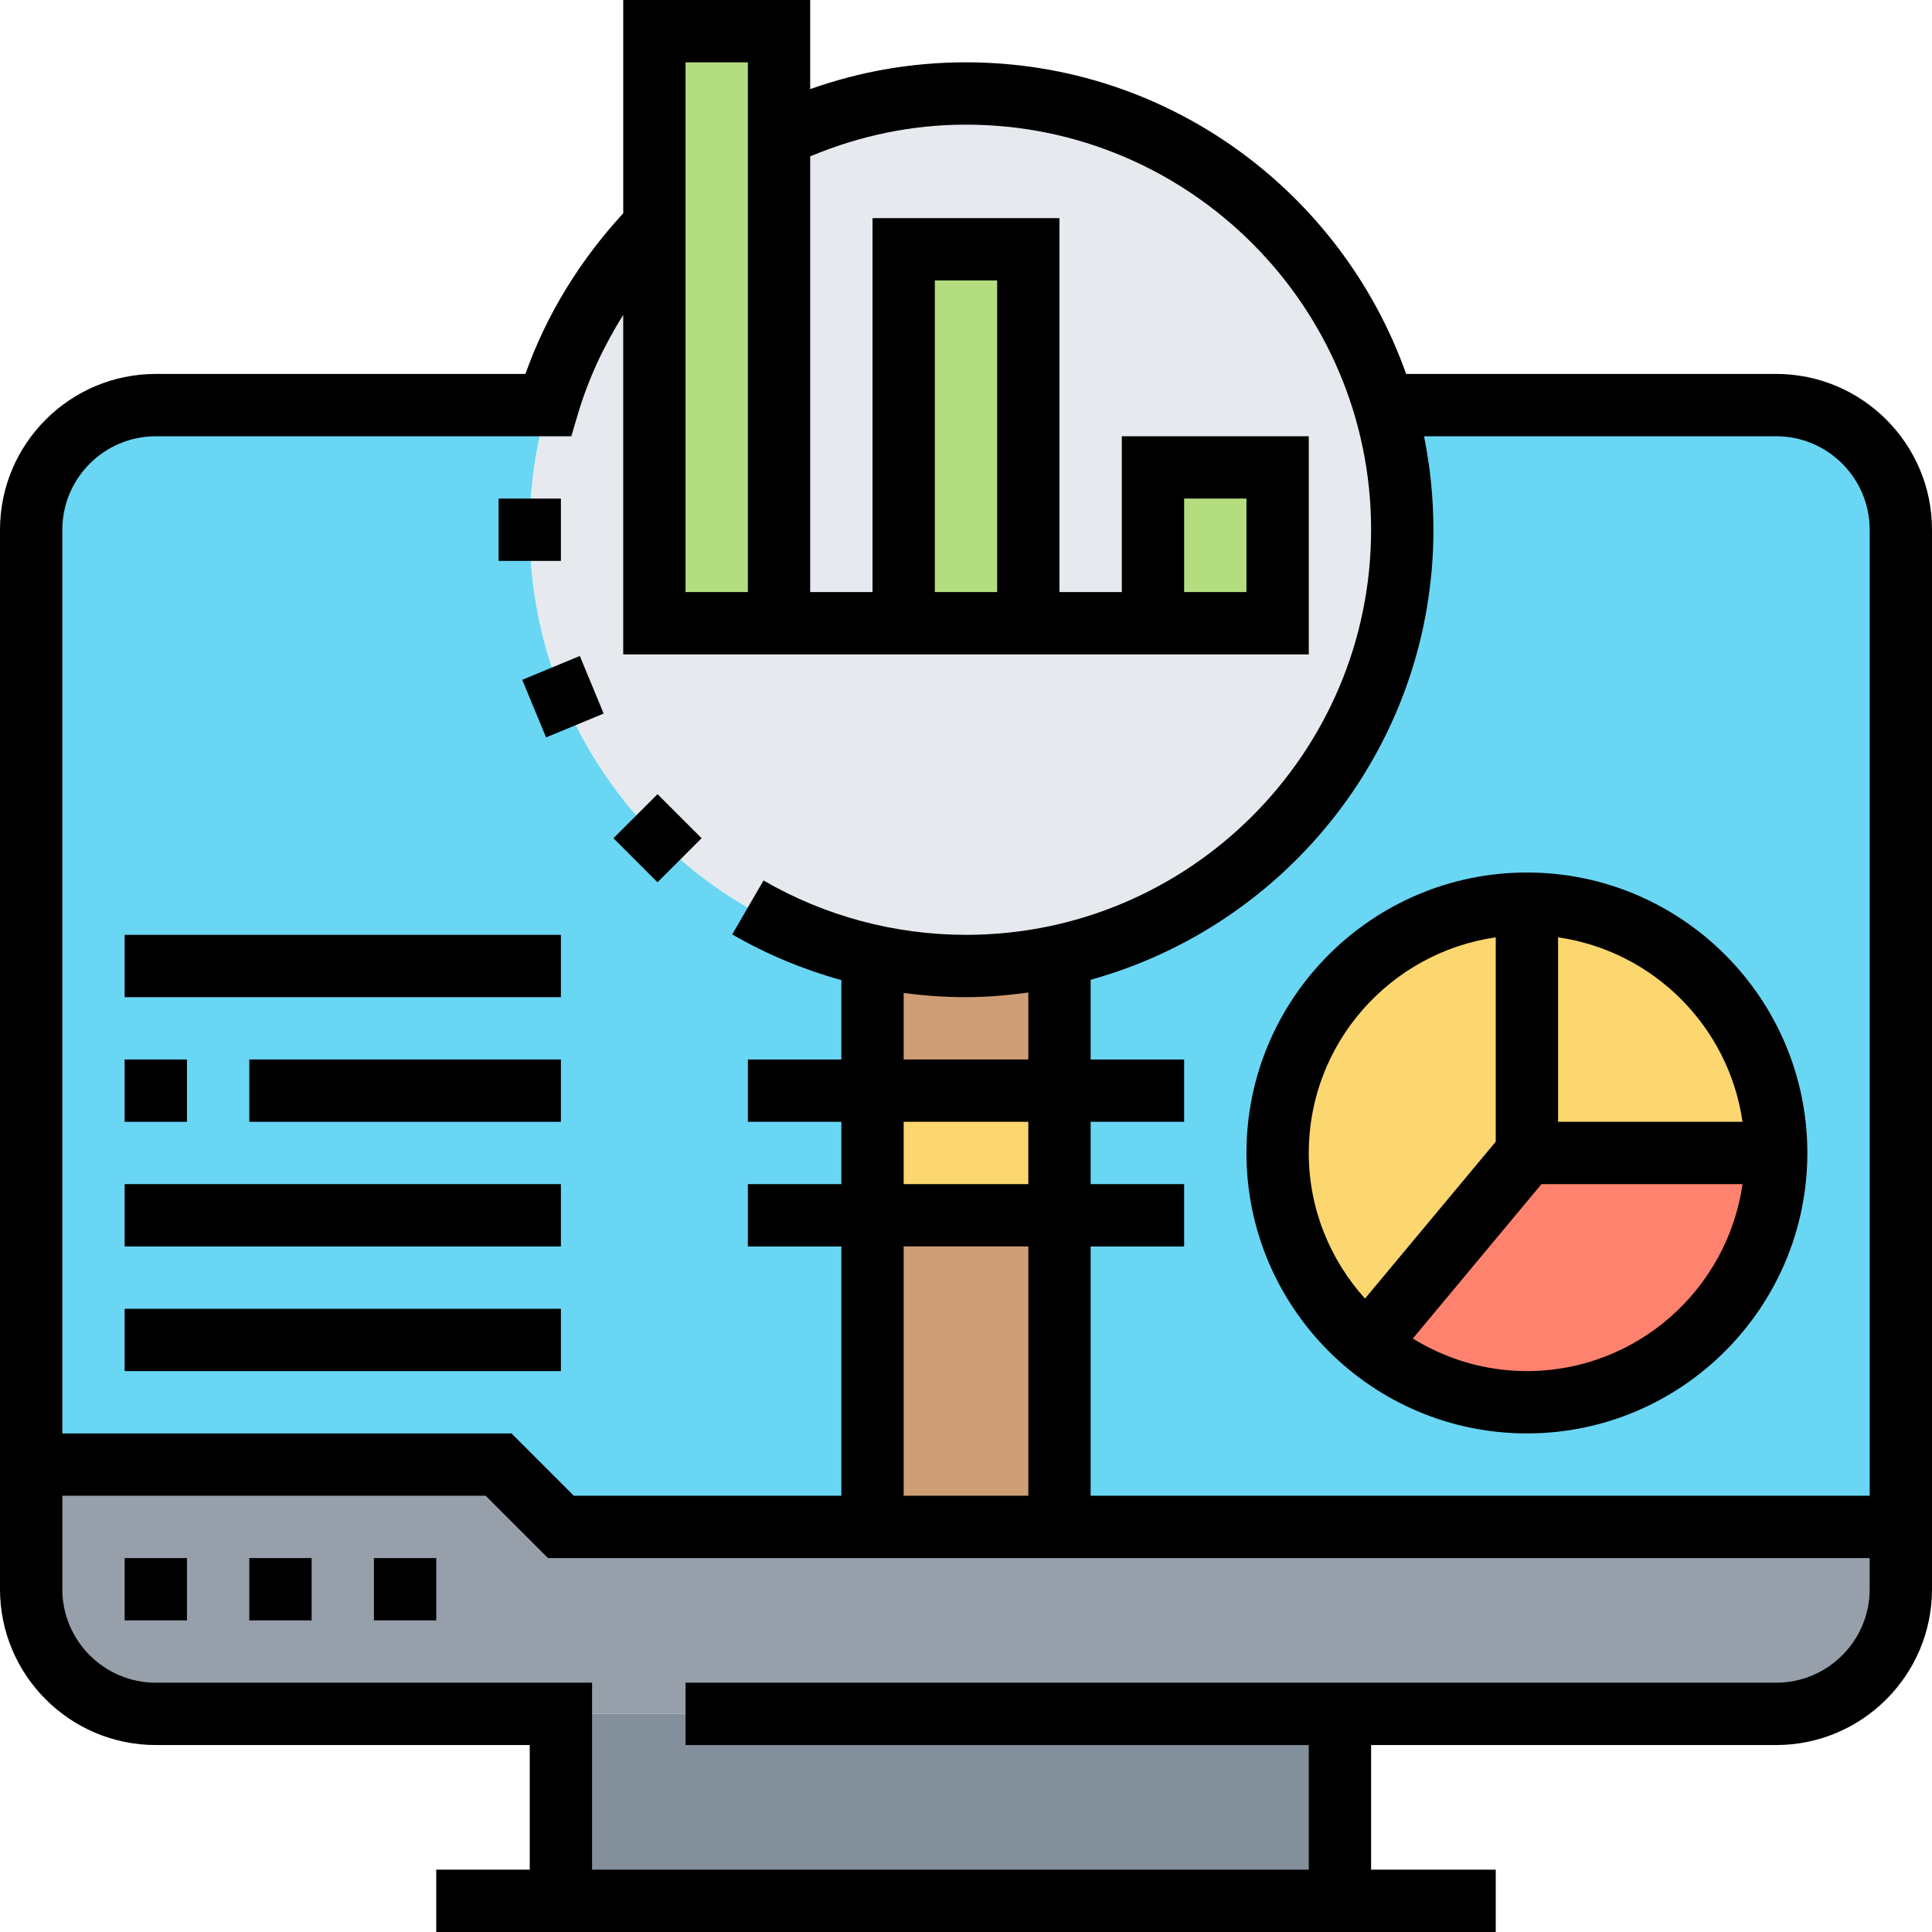 <svg height="496pt" viewBox="0 0 496 496" width="496pt" xmlns="http://www.w3.org/2000/svg"><path d="m144 440h200v48h-200zm0 0" fill="#838f9b"/><path d="m8 376h120l16 16h344v16c0 17.68-14.32 32-32 32h-416c-17.68 0-32-14.32-32-32zm0 0" fill="#969faa"/><path d="m272 312v-66.559c50.32-11.043 88-55.84 88-109.441 0-11.121-1.602-21.84-4.641-32h100.641c17.68 0 32 14.32 32 32v256h-216zm0 0" fill="#69d6f4"/><path d="m8 376v-240c0-17.68 14.32-32 32-32h100.641c-3.039 10.16-4.641 20.879-4.641 32 0 53.602 37.68 98.398 88 109.441v146.559h-80l-16-16zm0 0" fill="#69d6f4"/><path d="m392 296h64c0 35.359-28.641 64-64 64-15.602 0-29.84-5.602-40.961-14.879l.961-1.121zm0 0" fill="#ff826e"/><path d="m456 296h-64v-64c35.359 0 64 28.641 64 64zm0 0" fill="#fcd770"/><path d="m392 296-40 48-.961 1.121c-14.078-11.68-23.039-29.359-23.039-49.121 0-35.359 28.641-64 64-64zm0 0" fill="#fcd770"/><path d="m224 312h48v80h-48zm0 0" fill="#cf9e76"/><path d="m224 280h48v32h-48zm0 0" fill="#fcd770"/><path d="m272 245.441v34.559h-48v-34.559c7.762 1.68 15.762 2.559 24 2.559s16.238-.879 24-2.559zm0 0" fill="#cf9e76"/><path d="m264 160v-96h-32v96zm32 0h32v-40h-32zm-72 85.441c-50.32-11.043-88-55.84-88-109.441 0-11.121 1.602-21.84 4.641-32h.078c5.203-17.68 14.723-33.52 27.281-46.32v102.32h32v-125.199c14.559-6.961 30.879-10.801 48-10.801 50.719 0 93.602 33.762 107.359 80 3.039 10.16 4.641 20.879 4.641 32 0 53.602-37.68 98.398-88 109.441-7.762 1.68-15.762 2.559-24 2.559s-16.238-.879-24-2.559zm0 0" fill="#e6e9ed"/><g fill="#b4dd7f"><path d="m296 120h32v40h-32zm0 0"/><path d="m232 64h32v96h-32zm0 0"/><path d="m168 8h32v152h-32zm0 0"/></g><path d="m456 96h-95c-16.527-46.527-60.871-80-113-80-13.816 0-27.215 2.336-40 6.879v-22.879h-48v54.762c-11.031 11.965-19.703 25.965-25.105 41.238h-94.895c-22.055 0-40 17.945-40 40v272c0 22.055 17.945 40 40 40h96v32h-24v16h272v-16h-32v-32h104c22.055 0 40-17.945 40-40v-272c0-22.055-17.945-40-40-40zm0 16c13.23 0 24 10.77 24 24v248h-200v-64h24v-16h-24v-16h24v-16h-24v-20.465c50.664-14.055 88-60.465 88-115.535 0-8.215-.84-16.238-2.414-24zm-208 144c5.441 0 10.754-.488 16-1.191v17.191h-32v-17.078c5.289.711 10.633 1.078 16 1.078zm16 32v16h-32v-16zm0 32v64h-32v-64zm-88-304h16v136h-16zm-136 96h106.672l1.695-5.719c2.672-8.977 6.656-17.504 11.633-25.441v87.16h176v-56h-48v40h-16v-96h-48v96h-16v-111.855c12.664-5.305 26.062-8.145 40-8.145 57.344 0 104 46.656 104 104s-46.656 104-104 104c-18.273 0-36.246-4.824-51.984-13.953l-8.031 13.84c8.816 5.113 18.238 9.023 28.016 11.73v20.383h-24v16h24v16h-24v16h24v64h-68.688l-16-16h-115.312v-232c0-13.23 10.77-24 24-24zm216 40h-16v-80h16zm48 0v-24h16v24zm152 280h-280v16h160v32h-184v-48h-112c-13.23 0-24-10.77-24-24v-24h108.688l16 16h339.312v8c0 13.23-10.77 24-24 24zm0 0"/><path d="m32 400h16v16h-16zm0 0"/><path d="m64 400h16v16h-16zm0 0"/><path d="m96 400h16v16h-16zm0 0"/><path d="m128 128h16v16h-16zm0 0"/><path d="m134.074 174.531 14.781-6.125 6.121 14.785-14.781 6.121zm0 0"/><path d="m157.492 215.195 11.316-11.312 11.312 11.312-11.312 11.312zm0 0"/><path d="m320 296c0 39.695 32.297 72 72 72s72-32.305 72-72-32.297-72-72-72-72 32.305-72 72zm72 56c-10.742 0-20.754-3.098-29.289-8.359l33.031-39.641h51.617c-3.902 27.098-27.207 48-55.359 48zm55.359-64h-47.359v-47.359c24.473 3.527 43.832 22.887 47.359 47.359zm-63.359-47.359v52.465l-33.566 40.277c-8.938-9.918-14.434-23.008-14.434-37.383 0-28.152 20.91-51.457 48-55.359zm0 0"/><path d="m32 272h16v16h-16zm0 0"/><path d="m64 272h80v16h-80zm0 0"/><path d="m32 304h112v16h-112zm0 0"/><path d="m32 336h112v16h-112zm0 0"/><path d="m32 240h112v16h-112zm0 0"/></svg>